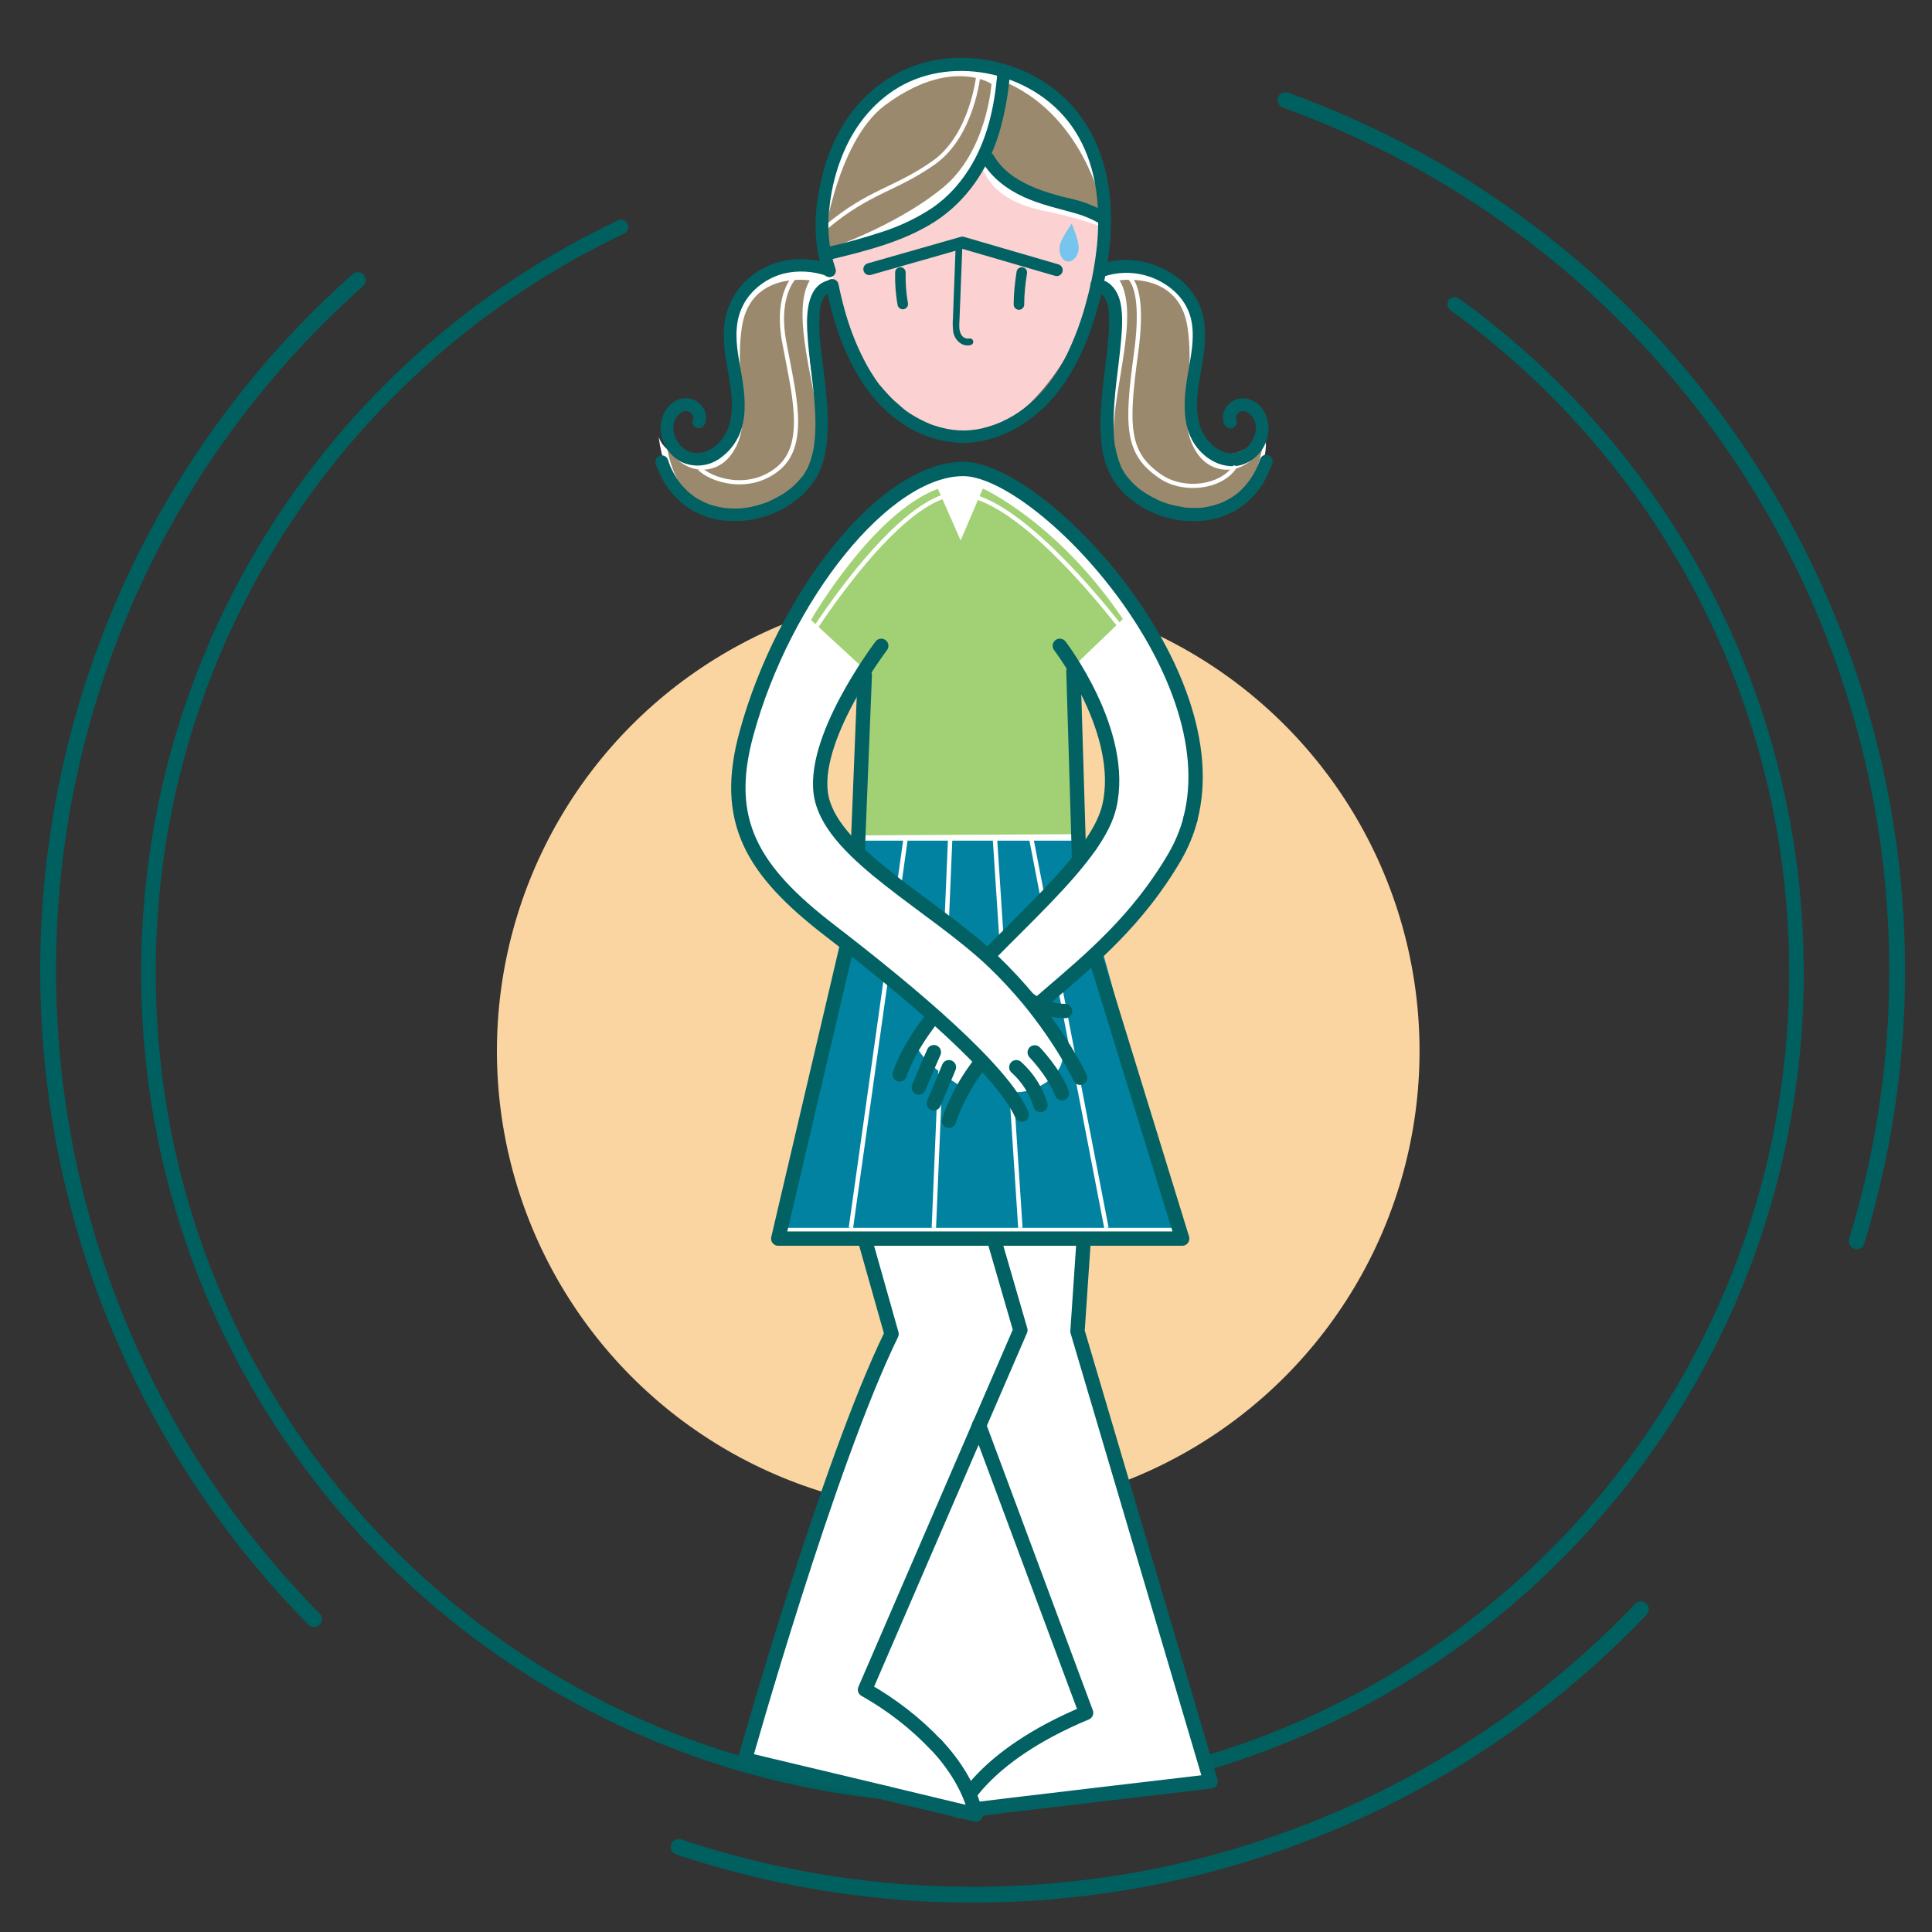 <?xml version="1.0" encoding="utf-8"?>
<!-- Generator: Adobe Illustrator 27.0.0, SVG Export Plug-In . SVG Version: 6.00 Build 0)  -->
<svg version="1.1" id="Шар_1" xmlns="http://www.w3.org/2000/svg" xmlns:xlink="http://www.w3.org/1999/xlink" x="0px" y="0px"
	 viewBox="0 0 808.3 808.3" style="enable-background:new 0 0 808.3 808.3;" xml:space="preserve">
<rect x="0" y="0" width="808.3" height="808.3" fill="#333333" stroke="none"/>
<style type="text/css">
	.st0{fill:#FBD5A1;}
	.st1{fill:none;stroke:#006060;stroke-width:6.09;stroke-linecap:round;stroke-miterlimit:10;}
	.st2{fill:#FFFFFF;}
	.st3{fill:none;stroke:#026163;stroke-width:6;stroke-linecap:round;stroke-linejoin:round;}
	.st4{fill:#0082A0;}
	.st5{fill:none;stroke:#FFFFFF;stroke-width:1.84;stroke-miterlimit:10;}
	.st6{fill:#A2D175;}
	.st7{fill:#9B896D;}
	.st8{fill:#026163;}
	.st9{opacity:0.5;fill:#F9A5A5;enable-background:new    ;}
	.st10{fill:none;stroke:#FFFFFF;stroke-width:1.75;stroke-miterlimit:10;}
	.st11{fill:none;stroke:#026163;stroke-width:4.4;stroke-linecap:round;stroke-linejoin:round;}
	.st12{fill:none;stroke:#026163;stroke-width:5;stroke-linecap:round;stroke-linejoin:round;}
	.st13{fill:none;stroke:#FFFFFF;stroke-width:1.75;stroke-linecap:round;stroke-linejoin:round;}
	.st14{fill:#75C5EF;}
	.st15{fill:none;stroke:#006060;stroke-width:6.6;stroke-linecap:round;stroke-miterlimit:10;}
</style>
<circle class="st0" cx="400.9" cy="439.7" r="193"/>
<path class="st1" d="M608.6,127.3c86.6,62.6,143,164.5,143,279.6c0,190.4-154.4,344.8-344.8,344.8S62.1,597.4,62.1,406.9
	C62.1,269.1,143,150.2,259.8,95"/>
<path class="st2" d="M327.6,270.2c0,0,34-68,69.9-73.4s80.8,62.8,84,68.7s20.5,43.2,18.4,65.9s-17.8,41.4-17.8,41.4l-17.6-33.7
	c0,0-0.4-45.9-11.9-54.4l-2.1,78.1l42.6,155.4l-38.8,3.2l-2.5,39.1L504.8,747l-97.9,8.7l-2.7,2.5l-92.4-19.8
	c20.1-67.5,40.4-130.3,61.3-180.3l-11-38.9h-34.4l26.7-123.4l5.3-46.2l4.8-68.8l-25,7.2L327.6,270.2z"/>
<path class="st3" d="M454.9,496.2l-4.1,60.8l55.7,188.3c0,0-92.1,10.8-105.2,12.5c0,0,8.4-22.6,53.1-41.2l-44.8-120.3"/>
<path class="st3" d="M370.8,750.2l-59.1-14.1c0,0,34.6-123.3,61.3-178l-20-70.8l56.4,8.9l17.5,60.3l-65,150.4
	c11,6.2,21.1,14,29.8,23.2"/>
<path class="st2" d="M393.5,736.7c0,0,9.4,9.5,11.3,15s5.5,7.9-1.6,6.5s-20-1.9-20.9-5.2S393.5,736.7,393.5,736.7z"/>
<path class="st3" d="M391.7,730c7.4,8,14,17.9,16.6,29.2l-37.5-9"/>
<polygon class="st2" points="347.1,508.7 352.2,518.2 462.9,519.2 463.7,508.7 "/>
<polygon class="st4" points="360.8,351.7 327.6,513.7 493.2,513.7 448.5,351.7 "/>
<line class="st5" x1="378.8" y1="351.5" x2="356" y2="513.7"/>
<line class="st5" x1="397.5" y1="351.5" x2="390.7" y2="513.7"/>
<line class="st5" x1="416.3" y1="351.5" x2="426.9" y2="513.7"/>
<line class="st5" x1="431.4" y1="350.5" x2="462.9" y2="513.7"/>
<polyline class="st3" points="354.3,395.8 325.6,518.2 494.6,518.2 451.9,379.6 "/>
<path class="st6" d="M392.4,204.5l9.5,21.6l9.3-21.7c0,0,31.1,13.9,58.6,54.6l-20.7,19.9l2.1,70.1l-91.5,0.5l2.3-69.2l-22.7-20.9
	C339.2,259.4,365.2,214.5,392.4,204.5z"/>
<line class="st3" x1="449.1" y1="280.8" x2="451.9" y2="374.1"/>
<path class="st2" d="M403.2,455.1c0,0-19-10.4-20.1-19.3s36.6-41.6,48.9-54.6s30.4-29.1,33.3-48.9s31.7-6.5,32.7,0
	s-23.8,52-35.2,62.6S409.5,441.3,403.2,455.1z"/>
<path class="st2" d="M350.9,78.7c0,0-4.3-8.9-1.6-15.7s12.4-18.4,12.4-18.4s30.7-27.7,59.6-14.6C450.2,43,452,54.1,452,54.1
	l-29.1,7.6h-45.3L350.9,78.7z"/>
<path class="st2" d="M275.6,182.6c0,0,3.5,46.3,46.2,30.8c40.5-14.7,8.6-55.9,18.9-84.5s7.9,5.3,15.8,17.5s21.8,40.7,50.2,36
	s49-47.6,51.6-60.7c0,0,8.5-4.8,7.6,14.8s-12.8,66.7,17.8,75.4s50.3-14.6,45.1-31.7c0,0-10.3,16.4-22.3,6.4s-4.1-37.8-5-50.9
	S490,114,479.9,112.6c-6.3-0.8-12.8-0.1-18.8,2.1c0,0,13.8-72.5-47.8-86.8s-70.4,65.8-70.4,65.8l2.9,15.6l0.2,3.3
	c-5.6-1.2-11.3-1.5-17-0.9c-8.6,1.1-23,10.5-23,22.8s10.3,53.4-8.9,56.5S275.6,182.6,275.6,182.6z"/>
<path class="st7" d="M468.4,117.3c0,0,24.9-4,28.4,19.5s-5,39.2,3.9,52.6s28.1,6.5,28.1-9.3c0-9.2,2.9,32.8-25,33.2
	S466,197.2,465.9,181C465.9,162,476.8,131,468.4,117.3z"/>
<path class="st8" d="M462.1,115.6c9.9-3.2,20.8-1,28.7,5.8c3.5,3,6.1,6.9,7.3,11.3c1.8,6.7,0.6,13.9-0.6,20.6
	c-2.2,12.4-4.5,27.4,6,36.8c4.2,3.8,10,5.9,15.6,4.5c5.3-1.5,9.5-5.7,11-11c1.8-5.9-0.3-13.4-6.3-16.1c-3.2-1.5-6.9-1-9.5,1.4
	c-2.6,2.2-3.4,5.9-1.9,9c0.8,1.3,2.4,1.7,3.7,1c1.3-0.8,1.7-2.4,1-3.7c-0.1-0.5,0-1,0.2-1.5c0.4-0.7,1.1-1.3,1.9-1.6
	c1.6-0.5,3.5,0.7,4.6,2.1c2.6,3.4,1.8,7.8-0.5,11.1c-2.3,3.4-6.4,5-10.4,4c-4.5-1.2-8-4.8-10-8.9c-2.5-5.2-2.3-11.5-1.7-17
	c0.7-6.3,2.3-12.5,2.8-18.9c0.5-5.9,0.1-12-2.4-17.5c-2-4.2-4.9-7.8-8.6-10.6c-9.2-7.3-21.4-9.5-32.6-6
	C457.3,111.5,458.7,116.7,462.1,115.6L462.1,115.6z"/>
<path class="st8" d="M458.2,122.3c0.4,0.1,0.9,0.2,1.3,0.3c0.2,0.1,0.4,0.1,0.6,0.2s-0.5-0.3,0.1,0c0.3,0.2,0.7,0.4,1,0.6
	s-0.5-0.4,0,0c0.1,0.1,0.3,0.3,0.4,0.4s0.2,0.3,0.4,0.4s-0.3-0.5,0,0.1c0.2,0.4,0.4,0.7,0.6,1.1c0.1,0.2,0.2,0.4,0.3,0.6
	s-0.2-0.5,0,0.1c0.2,0.5,0.3,0.9,0.5,1.4s0.2,0.9,0.3,1.3c0,0.2,0.1,0.5,0.1,0.8c0.1,0.7,0-0.2,0,0.4c0.1,1.1,0.2,2.3,0.2,3.4
	c0,2.6,0,5.2-0.3,7.8c-1,12.4-3.4,24.8-3.3,37.3c0.1,5.8,0.7,11.8,2.8,17.2c1.9,4.8,5,9.1,9,12.5c8.5,7.1,19.4,10.6,30.5,9.7
	c12-0.8,22.5-8.1,27.5-19c0.8-1.6,1.5-3.3,2.1-5.1c0.5-1.4-0.3-2.9-1.7-3.4c-1.4-0.5-2.9,0.3-3.4,1.7c0,0.1-0.1,0.2-0.1,0.3
	c-1.8,5.5-5.1,10.4-9.5,14.1l-0.4,0.3c0.1-0.1,0.4-0.3-0.1,0c-0.3,0.2-0.5,0.4-0.8,0.6c-0.5,0.4-1.1,0.8-1.7,1.1
	c-1,0.6-2.1,1.2-3.2,1.7c-2.3,0.9-4.7,1.6-7.2,2l-0.5,0.1c0.5-0.1,0.1,0,0,0l-1,0.1c-0.7,0.1-1.3,0.1-2,0.1c-1.3,0-2.6,0-3.9-0.1
	c-0.6,0-1.2-0.1-1.7-0.2l-0.5-0.1c0.5,0.1,0.1,0,0,0l-1.1-0.2c-1.2-0.2-2.5-0.5-3.7-0.8s-2.5-0.8-3.7-1.2l-0.9-0.4
	c-0.1,0-0.3-0.1-0.4-0.2c-0.6-0.3-1.2-0.6-1.9-0.9c-1.1-0.6-2.2-1.2-3.2-1.8c-0.5-0.3-1-0.6-1.5-1l-0.8-0.5
	c-0.1-0.1-0.8-0.6-0.4-0.3c-1.9-1.5-3.7-3.2-5.2-5.1l-0.2-0.3c-0.2-0.3,0.3,0.3,0,0l-0.5-0.6c-0.4-0.5-0.7-1-1-1.6s-0.6-0.9-0.8-1.4
	c-0.2-0.3-0.3-0.6-0.4-0.9s-0.4-0.9-0.2-0.5c-1-2.5-1.7-5.2-2.2-7.9c-0.2-0.9-0.1-0.8-0.2-1.5s-0.2-1.5-0.2-2.2
	c-0.1-1.5-0.2-2.9-0.2-4.4c-0.2-12.4,2.2-24.5,3.2-36.8c0.4-4.9,0.7-9.9-0.3-14.8c-0.8-3.8-2.8-7.5-6.4-9.2
	c-0.9-0.4-1.9-0.7-2.9-0.9c-1.4-0.3-2.9,0.5-3.3,1.9c-0.4,1.4,0.4,2.9,1.9,3.3L458.2,122.3z"/>
<path class="st7" d="M421.6,34.8c-2.3,11-3.5,17.7-6.7,27.1c0,0-4.5,8.3,17.3,17.7s29.5,9.1,29.5,9.1S454.6,49.8,421.6,34.8z"/>
<path class="st9" d="M411.5,71.3c0,0-11.7,14.5-23.2,20.1s-40.9,17.2-40.9,17.2s6.9,72.6,52.9,72.3s56.1-57.1,57.3-65.3
	s4.2-20.4,4.2-20.4c-7.7-2.8-15.6-5-23.6-6.7C426.1,86.3,415.4,81.1,411.5,71.3z"/>
<path class="st7" d="M338.8,117.3c0,0-24.9-4-28.4,19.5s5,39.2-3.9,52.6s-28.1,6.5-28.1-9.3c0-9.2-2.9,32.8,25,33.2
	s40.2-16.7,39.4-32.9S330.4,131,338.8,117.3z"/>
<path class="st7" d="M414.8,35.1c0,0-1.8,28.2-20.3,43.4c-20.9,17.1-50.7,26.6-50.7,26.6s5.4-45.4,26.5-61.1
	C397.8,23.6,414.8,35.1,414.8,35.1z"/>
<path class="st8" d="M399.8,103.6c-0.3,7.9-0.6,15.8-0.9,23.8c-0.1,1.9-0.1,3.8-0.2,5.7c-0.2,1.9-0.1,3.8,0.1,5.7
	c0.6,3.5,3.8,6.6,7.5,5.5c0.7-0.3,1.1-1.1,0.8-1.8c-0.2-0.6-0.9-1-1.5-0.9c-1.5,0.3-3-0.5-3.6-1.9c-0.8-1.6-0.7-3.5-0.6-5.2
	c0.1-3.4,0.3-6.8,0.4-10.1c0.3-6.9,0.5-13.9,0.8-20.8C402.6,101.9,399.9,101.9,399.8,103.6z"/>
<path class="st8" d="M347.6,110.5c-10-3.4-21.1-2.8-30.2,2.8c-8.4,5.2-13.9,14.1-14.5,24c-0.5,6.8,0.9,13.5,2,20.1
	c1,6,2,12.3,0.7,18.4c-0.9,4.9-3.7,9.2-7.9,11.9c-3.7,2.3-8.3,2.6-11.7-0.1s-5.4-7.8-3.6-11.8c0.8-1.9,2.8-4,4.9-3.8
	c0.8,0.1,1.6,0.5,2.1,1.1c0.3,0.4,0.6,0.9,0.7,1.4c0,0,0,0.6-0.1,0.6c-0.7,1.3-0.3,2.9,1,3.7c1.3,0.7,2.9,0.3,3.7-1
	c2.9-6.2-3.5-12.6-9.8-11c-5.7,1.5-9,7.8-8.5,13.4c0.5,5.5,3.7,10.4,8.5,13c5.2,2.5,11.4,2,16.1-1.3c5.1-3.5,8.6-8.8,9.8-14.8
	c1.5-7,0.5-14.2-0.7-21.2c-1.2-6.8-2.7-13.9-1.6-20.8c0.7-4.6,2.7-8.9,5.8-12.4c3.6-4,8.2-6.8,13.4-8.2c6.1-1.5,12.5-1.1,18.4,1
	c3.3,1.1,4.7-4.1,1.4-5.2L347.6,110.5z"/>
<path class="st8" d="M347.6,117.1c-9.7,1.5-10.2,13.2-9.9,20.9c0.6,12.1,3,24,3.4,36.1c0.1,3.1,0.1,6.1-0.2,9.2
	c0,0.6-0.1,1.3-0.2,1.9c-0.1,0.8-0.1,0.8-0.2,1.8c-0.2,1.3-0.5,2.6-0.9,4c-0.3,1.3-0.8,2.5-1.3,3.8c0.2-0.5-0.2,0.4-0.2,0.5
	c-0.1,0.3-0.2,0.5-0.4,0.8c-0.3,0.6-0.6,1.1-0.9,1.6s-0.6,0.9-0.9,1.4l-0.5,0.6c-0.3,0.4,0,0.1,0,0c-0.1,0.1-0.2,0.3-0.4,0.4
	c-0.7,0.9-1.5,1.8-2.4,2.6c-0.9,0.9-1.8,1.7-2.8,2.4c0.4-0.3-0.3,0.2-0.4,0.3l-0.7,0.5c-0.5,0.4-1.1,0.8-1.7,1.1
	c-1.1,0.6-2.1,1.2-3.3,1.8l-1.6,0.8l-0.5,0.2c0.1,0,0.5-0.2,0,0l-0.9,0.4c-2.5,0.9-5,1.6-7.6,2.1l-0.9,0.1c-0.2,0-0.3,0.1-0.5,0.1
	c-0.7,0.1-1.3,0.1-2,0.2c-1.3,0.1-2.6,0.1-3.9,0c-0.6,0-1.2-0.1-1.8-0.1l-0.9-0.1c-0.1,0-0.6-0.1-0.2,0s-0.3,0-0.4-0.1
	c-1.3-0.2-2.6-0.5-3.8-0.8c-1.2-0.3-2.3-0.7-3.4-1.2l-0.7-0.3l-0.8-0.4c-0.6-0.3-1.2-0.7-1.9-1c-2.2-1.3-4.2-3-5.9-4.9
	c-0.9-0.9-1.7-1.9-2.4-3c-0.9-1.3-1.7-2.7-2.4-4.1c-0.7-1.3-1.2-2.7-1.7-4.2c-0.4-1.4-1.9-2.3-3.3-1.9c-1.4,0.4-2.3,1.9-1.9,3.3
	c2,6.2,5.6,11.8,10.4,16.1c4.3,3.7,9.5,6.2,15,7.3c10.9,2,22.2-0.3,31.4-6.6c4.3-2.9,8-6.7,10.6-11.2c2.9-5,4-10.8,4.4-16.6
	c1-12.6-1.4-25.2-2.7-37.7c-0.7-5.1-0.8-10.3-0.4-15.4c0-0.5-0.1,0.5,0-0.3l0.1-0.7c0.1-0.5,0.2-1,0.4-1.5c0.1-0.5,0.2-0.8,0.4-1.2
	c0.2-0.6,0.1-0.2,0-0.1c0.1-0.2,0.2-0.4,0.3-0.6c0.2-0.4,0.4-0.7,0.6-1.1s0,0,0,0s0.3-0.3,0.4-0.5s0.3-0.3,0.4-0.4
	c0.4-0.4-0.2,0.1,0,0s0.7-0.4,1-0.6c0.6-0.3-0.3,0.1,0.1,0s0.4-0.1,0.6-0.2c0.4-0.1,0.9-0.2,1.3-0.3c1.4-0.4,2.3-1.9,1.9-3.3
	c-0.4-1.4-1.9-2.3-3.3-1.9L347.6,117.1z"/>
<path class="st8" d="M410.9,67.6c4,6.8,10.5,11.7,17.6,14.9c6.9,3.1,14.1,4.7,21.3,6.7c3.6,1,7.1,2.5,10.5,4.4
	c3.1,1.6,5.8-3,2.7-4.7c-3.2-1.8-6.5-3.2-9.9-4.4c-2.9-0.9-5.9-1.6-8.9-2.3c-7.2-1.9-14.4-4.3-20.5-8.6c-3.3-2.3-6-5.2-8-8.6
	C413.8,61.8,409.1,64.6,410.9,67.6L410.9,67.6z"/>
<path class="st8" d="M417.3,29.9c-1.1,14.5-4.3,29.2-12.3,41.5c-3.9,6-8.8,11.3-14.7,15.4c-6.3,4.2-13.1,7.5-20.3,9.9
	c-8.1,2.7-16.4,5-24.8,6.9c-3.4,0.8-2,6,1.4,5.2c15.3-3.7,31.4-7.6,44.7-16.2c13.1-8.5,22-21.8,26.6-36.5c2.5-8.5,4.1-17.3,4.7-26.2
	c0-1.5-1.2-2.7-2.7-2.7C418.5,27.2,417.3,28.4,417.3,29.9L417.3,29.9z"/>
<path class="st10" d="M409.4,30.9c0,0-2.4,25.7-18.8,37.2S363.8,79.8,345.7,95"/>
<path class="st10" d="M333.1,115.2c0,0-8.8,7.2-5,27.9s10,42.6-2.5,52.9s-28.5,4.6-32.9,0"/>
<path class="st8" d="M345.7,120.4c2.9,14.2,7.5,28.5,15.7,40.5c5,7.6,11.7,13.9,19.5,18.4c7,4,15.1,6.1,23.2,6
	c16.9-0.7,31.6-11.1,41-24.7c4.8-7.1,8.6-14.8,11.3-22.9c2.8-7.9,4.9-16.1,6.4-24.3c2.9-16.2,3.2-33.5-2.5-49.2
	c-2.7-7.7-6.9-14.7-12.4-20.7c-5.3-5.6-11.6-10.1-18.5-13.3c-13.8-6.3-29.9-8-44.5-3.5c-13.6,4.2-24.9,13.6-32.2,25.6
	c-3.9,6.5-6.8,13.6-8.6,20.9c-2.3,8.9-3.5,18.2-2.6,27.4c0.4,4.6,1.4,9,2.9,13.4c0.4,1.4,1.9,2.2,3.3,1.9c1.4-0.4,2.3-1.9,1.9-3.3
	c-2.8-8.2-3.7-17-2.6-25.6c0.8-8,2.8-15.9,6-23.4c5.1-12,13.7-22.3,25.2-28.3c12.1-6.3,26.6-7.1,39.8-3.4
	c13.9,3.9,26.1,12.7,33.2,25.3c7.7,13.6,9.2,29.7,7.8,45c-0.8,7.8-2.2,15.6-4.3,23.2c-2,7.9-4.8,15.5-8.3,22.8
	c-6.9,13.9-17.9,26-33.2,30.4c-6.3,1.9-12.9,2-19.3,0.3c-1.1-0.3-2.2-0.6-3.4-1c-0.6-0.2-1.2-0.4-1.8-0.7l-0.9-0.4
	c-0.5-0.2,0.5,0.2,0,0l-0.5-0.2c-3-1.4-5.9-3-8.6-5L378,171c-0.1-0.1-0.8-0.6-0.2-0.2c-0.4-0.3-0.8-0.6-1.2-1
	c-0.8-0.7-1.5-1.3-2.3-2c-1.6-1.5-3.1-3.1-4.6-4.8c-0.4-0.4-0.7-0.9-1.1-1.3c-0.1-0.1-0.6-0.8-0.4-0.4l-0.6-0.8
	c-0.8-1-1.5-2.1-2.2-3.2c-1.6-2.4-3-4.9-4.3-7.5c-3.1-6.1-5.5-12.4-7.4-19c-1.1-3.9-2.1-7.9-2.9-11.9c-0.3-1.5-1.8-2.4-3.2-2.1
	c-1.5,0.3-2.4,1.8-2.1,3.2C345.6,120.2,345.6,120.3,345.7,120.4L345.7,120.4z"/>
<path class="st3" d="M390.7,440.2c0,0-3.8,8.6-6.3,14.8"/>
<line class="st3" x1="397" y1="446.5" x2="390.7" y2="461.6"/>
<path class="st3" d="M456.1,353.7c-20.1,28.9-68.9,64-79.7,95.8"/>
<path class="st3" d="M443.4,270.2c0,0,27.9,36.2,20.7,67.2c-1.2,5.1-4,10.6-8,16.3"/>
<line class="st3" x1="361.8" y1="282.5" x2="358.9" y2="354.9"/>
<path class="st3" d="M498,342.8c-1.4,5.4-3.6,10.6-6.4,15.5c-31.1,53.4-79,65.3-94.6,110.6"/>
<path class="st3" d="M445.6,423c0,0-8.5,0.1-15.2-4.9"/>
<path class="st2" d="M348.1,344.1c6.9,13.6,31.7,29.3,45.7,40.4s43,36.3,49.7,51.8s-18.3,24.7-23.2,18.9s-29-29.8-36-35.7
	s-38.3-30.9-38.3-30.9s-36.6-25.4-37-55.8s23.4-74.4,23.4-74.4l5.6,26.2l23.9-6.5C361.9,278,333.1,314.4,348.1,344.1z"/>
<path class="st3" d="M427.5,466.3c-8.5-18.9-45.2-50-80.3-77c-32.7-25.2-44.9-45.9-34.9-82.4c15.7-57.5,57.9-110.7,90.7-110.7
	c32.1,0,111.4,84.1,95,146.5"/>
<path class="st3" d="M451.9,450.9c0,0-6.8-14.8-21.6-32.8c-4.5-5.4-9.3-10.6-14.3-15.4c-24.9-23.9-66.7-44.6-72.2-68.6
	s24.9-63.9,24.9-63.9"/>
<path class="st3" d="M425.2,446.5c4.7,4.2,8.2,9.7,10.1,15.8"/>
<path class="st3" d="M432.9,440.3c0,0,8,8.2,11.4,17.1"/>
<path class="st11" d="M376.7,114c-0.1,4.4,0.2,8.9,1,13.2"/>
<path class="st11" d="M427.5,114c-0.7,4.4-1.2,8.9-1.2,13.4"/>
<polyline class="st12" points="363.7,112.6 402.6,101.5 442.1,113 "/>
<path class="st13" d="M471.1,115.2c0,0,8.4,1.7,4.2,32.5s-4,42.1,10.3,51.7c9.6,6.5,25,4.6,30.8-3.8"/>
<path class="st14" d="M443.3,103.3c-0.3,3.1,1.2,5.9,3.4,6.1s4.3-2.1,4.6-5.2s-2.9-10.6-2.9-10.6S443.6,100.1,443.3,103.3z"/>
<path class="st10" d="M340.6,263.6c0,0,36.2-56.9,60.3-56.9c21.4,0,53.4,37,68.9,56.9"/>
<path class="st15" d="M131.4,677.4c-0.5-0.5-1-1-1.5-1.5c-149.1-153-145.9-397.9,7.1-546.9c4.2-4,8.4-8,12.7-11.8"/>
<path class="st15" d="M686.5,673.3c-55.9,58.6-128.9,98.1-208.5,112.9h-0.1c-23.4,4.3-47.1,6.5-70.9,6.5c-11.8,0-23.5-0.5-35.1-1.6
	h-0.1c-29.9-2.7-59.4-8.9-87.9-18.4"/>
<path class="st15" d="M537.8,41.9c32.4,11.7,63.1,27.6,91.3,47.4c6.8,4.8,13.5,9.8,20,15c10.4,8.3,20.3,17.2,29.7,26.5
	c5.8,5.8,11.5,11.7,17,17.9c89.8,101,120.5,241.4,81,370.6"/>
</svg>
